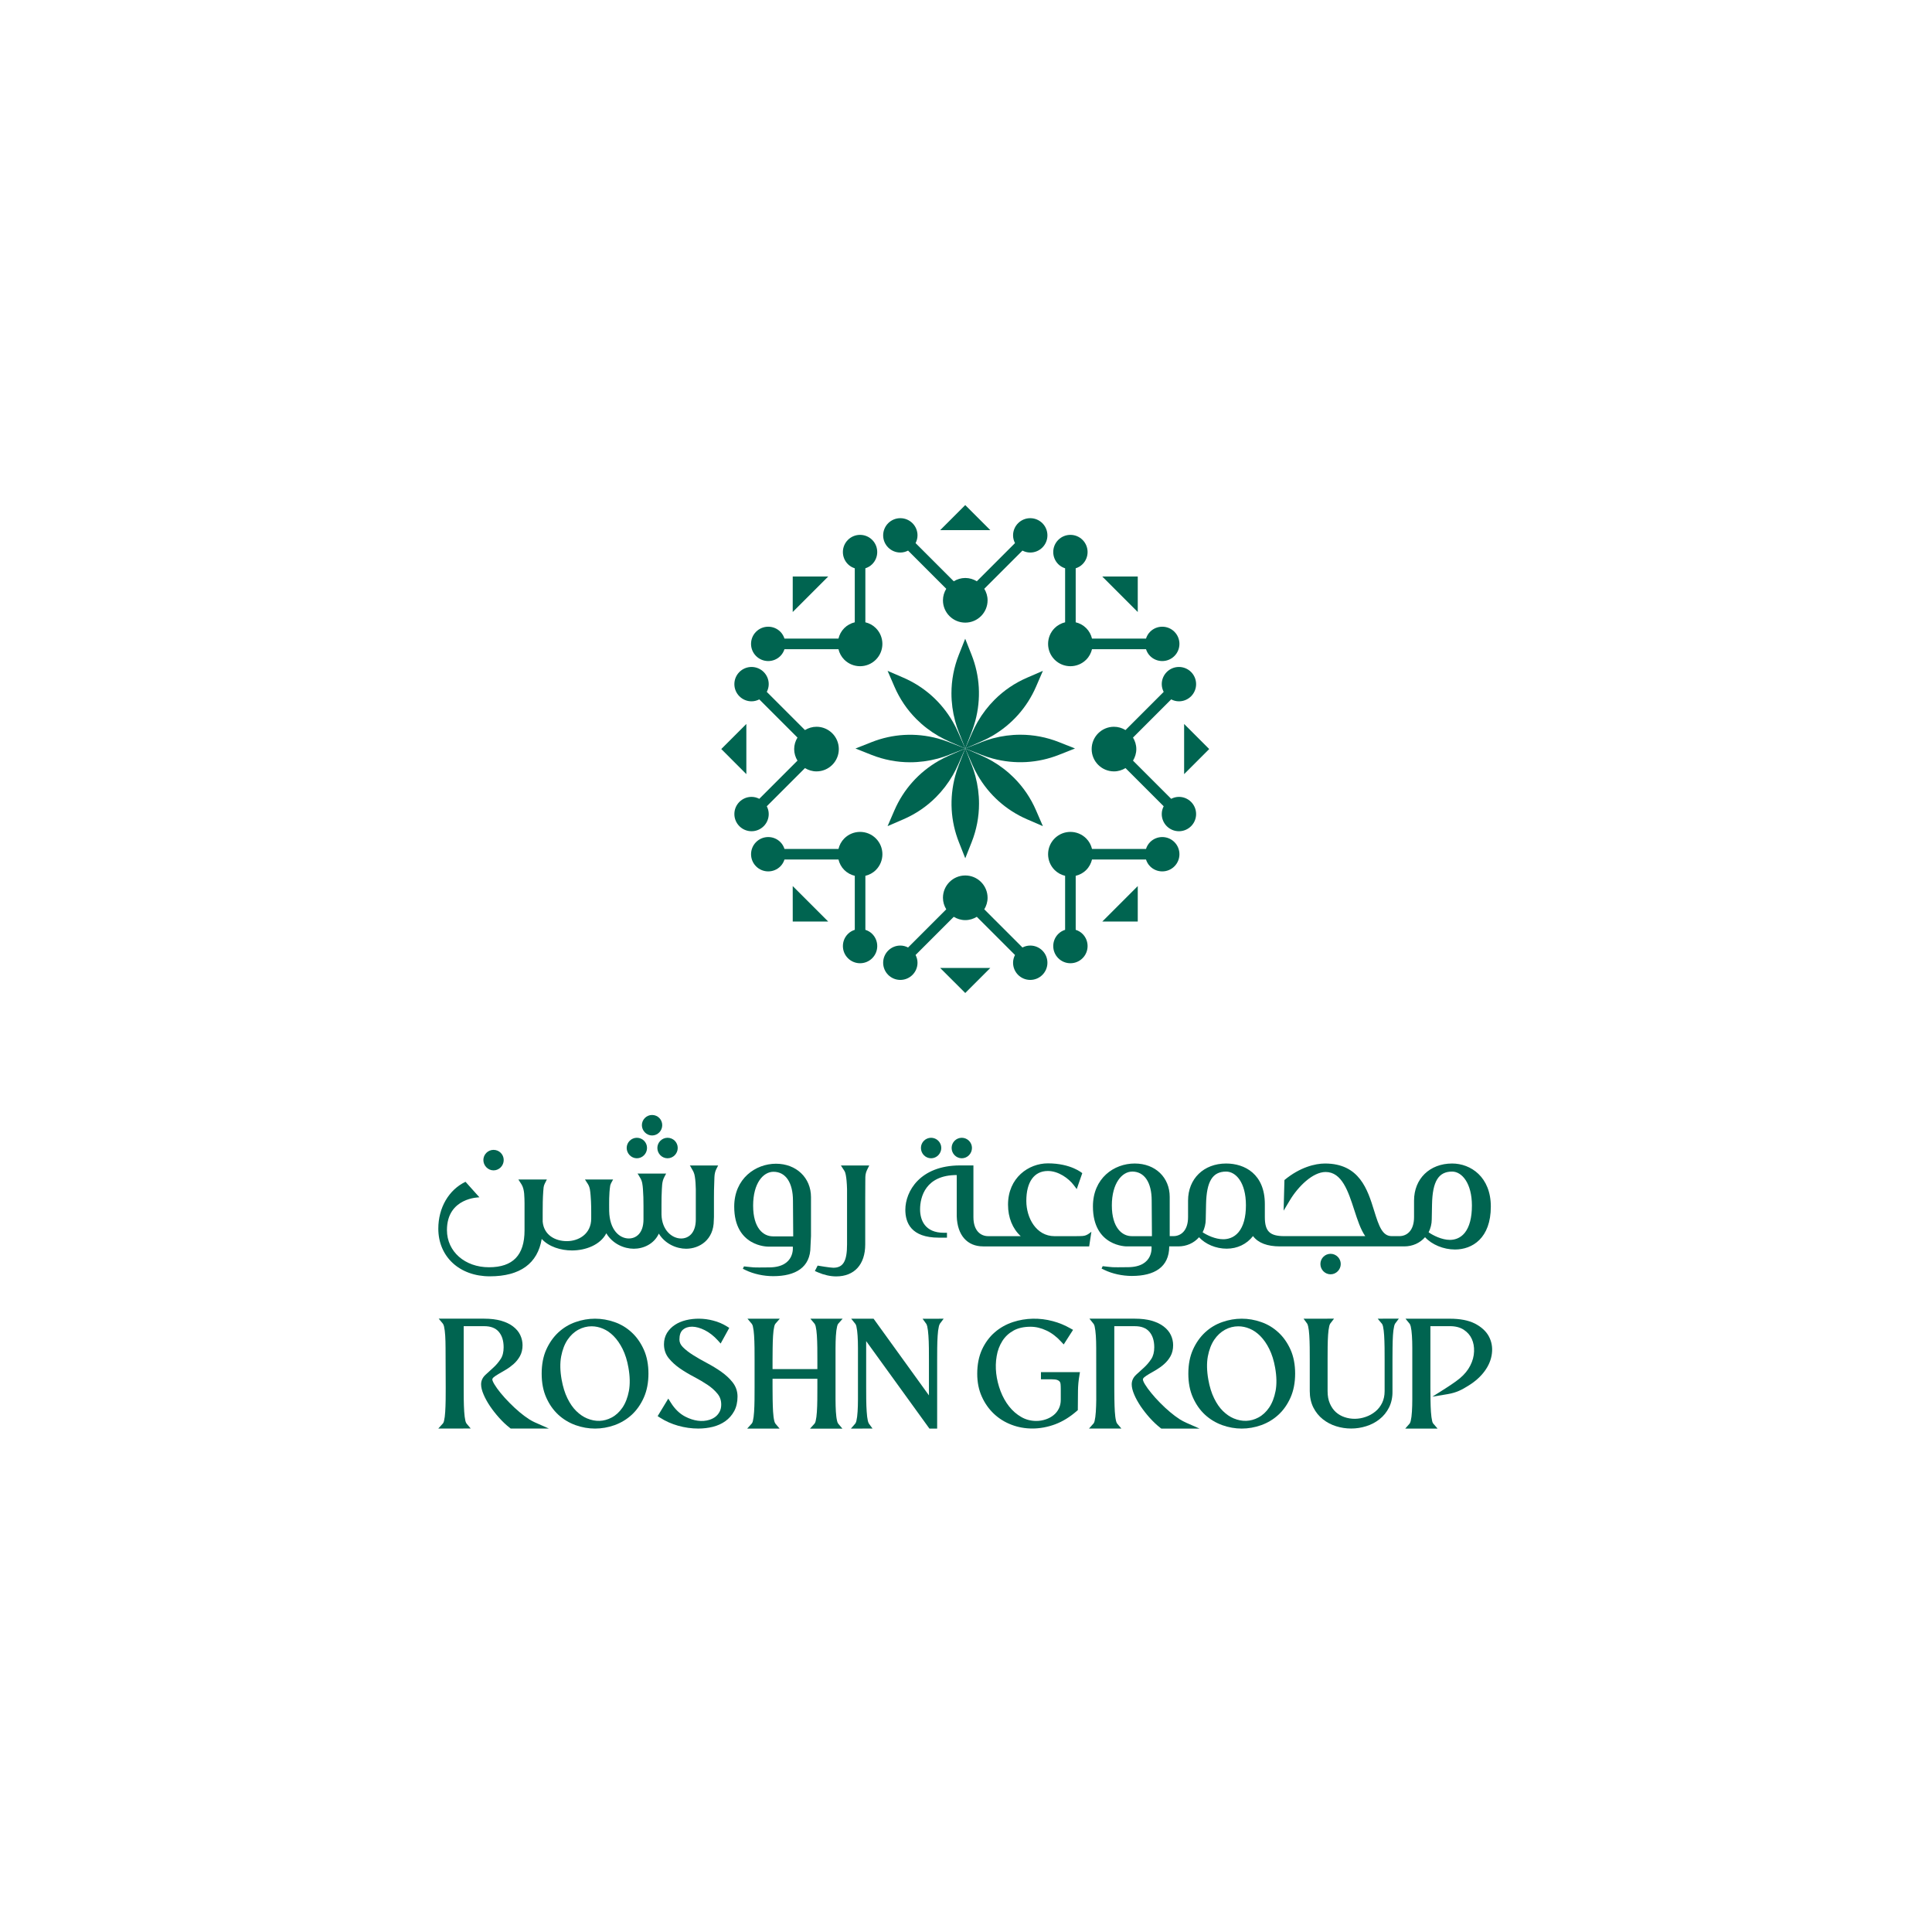 <svg xmlns="http://www.w3.org/2000/svg" id="Layer_1" data-name="Layer 1" viewBox="0 0 1000 1000"><defs><style>      .cls-1 {        fill: #006450;      }    </style></defs><g id="Layer_1-2" data-name="Layer 1-2"><g><g><g><g><g><path class="cls-1" d="M397.89,421.33c0-1.45-.38-2.8-1-4.01l19.76-19.76c1.75,1.06,3.78,1.71,5.97,1.71,6.38,0,11.55-5.18,11.55-11.55s-5.17-11.55-11.55-11.55c-2.19,0-4.22.65-5.97,1.71l-19.76-19.76c.62-1.21,1-2.56,1-4.01,0-4.91-3.98-8.89-8.89-8.89s-8.89,3.98-8.89,8.89,3.98,8.89,8.89,8.89c1.45,0,2.8-.38,4.01-1l19.76,19.76c-1.06,1.75-1.71,3.78-1.71,5.97s.65,4.22,1.71,5.97l-19.76,19.76c-1.21-.62-2.56-1-4.01-1-4.91,0-8.89,3.98-8.89,8.89s3.98,8.89,8.89,8.89,8.89-3.98,8.89-8.89v-.02Z"></path><polygon class="cls-1" points="373.33 387.7 386.31 400.69 386.31 374.72 373.33 387.7"></polygon></g><g><path class="cls-1" d="M601.32,421.33c0-1.45.38-2.8,1-4.01l-19.76-19.76c-1.75,1.06-3.78,1.71-5.97,1.71-6.38,0-11.55-5.18-11.55-11.55s5.17-11.55,11.55-11.55c2.19,0,4.22.65,5.97,1.71l19.76-19.76c-.62-1.21-1-2.56-1-4.01,0-4.91,3.98-8.89,8.89-8.89s8.89,3.98,8.89,8.89-3.98,8.89-8.89,8.89c-1.45,0-2.8-.38-4.01-1l-19.76,19.76c1.06,1.75,1.71,3.78,1.71,5.97s-.65,4.22-1.71,5.97l19.76,19.76c1.21-.62,2.56-1,4.01-1,4.91,0,8.89,3.98,8.89,8.89s-3.98,8.89-8.89,8.89-8.89-3.98-8.89-8.89v-.02Z"></path><polygon class="cls-1" points="625.88 387.7 612.9 400.69 612.9 374.72 625.88 387.7"></polygon></g></g><g><g><path class="cls-1" d="M451.46,483.4c-1.03-1.03-2.25-1.71-3.54-2.13v-27.95c1.99-.48,3.88-1.46,5.43-3.01,4.51-4.51,4.51-11.83,0-16.34s-11.83-4.51-16.34,0c-1.55,1.55-2.53,3.44-3.01,5.43h-27.95c-.42-1.29-1.1-2.51-2.13-3.54-3.47-3.47-9.1-3.47-12.57,0-3.47,3.47-3.47,9.1,0,12.57,3.47,3.47,9.1,3.47,12.57,0,1.03-1.03,1.71-2.25,2.13-3.55h27.95c.48,1.99,1.46,3.88,3.01,5.43s3.44,2.53,5.43,3.01v27.95c-1.29.42-2.52,1.1-3.55,2.13-3.47,3.47-3.47,9.1,0,12.57,3.47,3.47,9.1,3.47,12.57,0,3.47-3.47,3.47-9.1,0-12.57h0Z"></path><polygon class="cls-1" points="410.32 476.99 428.68 477 410.31 458.63 410.32 476.99"></polygon></g><g><path class="cls-1" d="M595.3,339.56c-1.03-1.03-1.71-2.25-2.13-3.54h-27.95c-.48,1.99-1.46,3.88-3.01,5.43-4.51,4.51-11.83,4.51-16.34,0s-4.51-11.83,0-16.34c1.55-1.55,3.44-2.53,5.43-3.01v-27.95c-1.29-.42-2.51-1.1-3.54-2.13-3.47-3.47-3.47-9.1,0-12.57,3.47-3.47,9.1-3.47,12.57,0,3.47,3.47,3.47,9.1,0,12.57-1.03,1.03-2.25,1.71-3.55,2.13v27.95c1.99.48,3.88,1.46,5.43,3.01s2.53,3.44,3.01,5.43h27.95c.42-1.29,1.1-2.52,2.13-3.55,3.47-3.47,9.1-3.47,12.57,0s3.47,9.1,0,12.57-9.1,3.47-12.57,0Z"></path><polygon class="cls-1" points="588.9 298.41 588.9 316.78 570.54 298.41 588.9 298.41"></polygon></g></g><g><g><path class="cls-1" d="M403.91,339.56c1.03-1.03,1.71-2.25,2.13-3.54h27.95c.48,1.99,1.46,3.88,3.01,5.43,4.51,4.51,11.83,4.51,16.34,0s4.51-11.83,0-16.34c-1.55-1.55-3.44-2.53-5.43-3.01v-27.95c1.29-.42,2.51-1.1,3.54-2.13,3.47-3.47,3.47-9.1,0-12.57-3.47-3.47-9.1-3.47-12.57,0-3.47,3.47-3.47,9.1,0,12.57,1.03,1.03,2.25,1.71,3.55,2.13v27.95c-1.99.48-3.88,1.46-5.43,3.01-1.55,1.55-2.53,3.44-3.01,5.43h-27.95c-.42-1.29-1.1-2.52-2.13-3.55-3.47-3.47-9.1-3.47-12.57,0-3.47,3.47-3.47,9.1,0,12.57s9.1,3.47,12.57,0h0Z"></path><polygon class="cls-1" points="410.32 298.41 410.31 316.78 428.68 298.41 410.32 298.41"></polygon></g><g><path class="cls-1" d="M547.76,483.4c1.03-1.03,2.25-1.71,3.54-2.13v-27.95c-1.99-.48-3.88-1.46-5.43-3.01-4.51-4.51-4.51-11.83,0-16.34s11.83-4.51,16.34,0c1.55,1.55,2.53,3.44,3.01,5.43h27.95c.42-1.29,1.1-2.51,2.13-3.54,3.47-3.47,9.1-3.47,12.57,0s3.47,9.1,0,12.57c-3.47,3.47-9.1,3.47-12.57,0-1.03-1.03-1.71-2.25-2.13-3.55h-27.95c-.48,1.99-1.46,3.88-3.01,5.43-1.55,1.55-3.44,2.53-5.43,3.01v27.95c1.29.42,2.52,1.1,3.55,2.13,3.47,3.47,3.47,9.1,0,12.57-3.47,3.47-9.1,3.47-12.57,0s-3.47-9.1,0-12.57h0Z"></path><polygon class="cls-1" points="588.9 476.99 570.54 477 588.9 458.63 588.9 476.99"></polygon></g></g><g><g><path class="cls-1" d="M533.23,489.42c-1.45,0-2.8.38-4.01,1l-19.76-19.76c1.06-1.75,1.71-3.78,1.71-5.97,0-6.38-5.18-11.55-11.55-11.55s-11.55,5.17-11.55,11.55c0,2.19.65,4.22,1.71,5.97l-19.76,19.76c-1.21-.62-2.56-1-4.01-1-4.91,0-8.89,3.98-8.89,8.89s3.98,8.89,8.89,8.89,8.89-3.98,8.89-8.89c0-1.45-.38-2.8-1-4.01l19.76-19.76c1.75,1.06,3.78,1.71,5.97,1.71s4.22-.65,5.97-1.71l19.76,19.76c-.62,1.21-1,2.56-1,4.01,0,4.91,3.98,8.89,8.89,8.89s8.89-3.98,8.89-8.89-3.98-8.89-8.89-8.89h-.02Z"></path><polygon class="cls-1" points="499.61 513.98 512.59 501 486.62 501 499.61 513.98"></polygon></g><g><path class="cls-1" d="M533.23,285.99c-1.45,0-2.8-.38-4.01-1l-19.76,19.76c1.06,1.75,1.71,3.78,1.71,5.97,0,6.38-5.18,11.55-11.55,11.55s-11.55-5.17-11.55-11.55c0-2.19.65-4.22,1.71-5.97l-19.76-19.76c-1.21.62-2.56,1-4.01,1-4.91,0-8.89-3.98-8.89-8.89s3.98-8.89,8.89-8.89,8.89,3.98,8.89,8.89c0,1.45-.38,2.8-1,4.01l19.76,19.76c1.75-1.06,3.78-1.71,5.97-1.71s4.22.65,5.97,1.71l19.76-19.76c-.62-1.21-1-2.56-1-4.01,0-4.91,3.98-8.89,8.89-8.89s8.89,3.98,8.89,8.89-3.98,8.89-8.89,8.89h-.02Z"></path><polygon class="cls-1" points="499.61 261.43 512.59 274.41 486.62 274.41 499.61 261.43"></polygon></g></g></g><g><path class="cls-1" d="M496.31,378.99l3.29,8.43,3.28-8.42c.76-1.95,1.41-3.92,1.93-5.85,3.07-11.47,2.4-23.31-1.94-34.26l-3.28-8.29-3.29,8.29c-2.54,6.42-3.83,13.14-3.83,19.99,0,4.78.64,9.59,1.89,14.28.52,1.94,1.17,3.9,1.93,5.85l.02-.02Z"></path><path class="cls-1" d="M491.32,383.79l8.29,3.63-3.64-8.28c-.84-1.92-1.77-3.77-2.77-5.51-5.94-10.28-14.79-18.18-25.6-22.86l-8.18-3.54,3.54,8.18c2.74,6.34,6.58,12.01,11.42,16.84,3.38,3.38,7.23,6.33,11.44,8.76,1.74,1,3.59,1.93,5.5,2.77h0Z"></path><path class="cls-1" d="M491.18,390.71l8.43-3.29-8.42-3.28c-1.95-.76-3.92-1.41-5.85-1.93-11.47-3.07-23.31-2.4-34.26,1.94l-8.29,3.28,8.29,3.29c6.42,2.54,13.14,3.83,19.99,3.83,4.78,0,9.59-.64,14.28-1.89,1.94-.52,3.9-1.17,5.85-1.93l-.02-.02Z"></path><path class="cls-1" d="M495.97,395.71l3.63-8.29-8.28,3.64c-1.92.84-3.77,1.77-5.51,2.77-10.28,5.94-18.18,14.79-22.86,25.6l-3.54,8.18,8.18-3.54c6.34-2.74,12.01-6.58,16.84-11.42,3.38-3.38,6.33-7.23,8.76-11.44,1-1.74,1.93-3.59,2.77-5.5h.01Z"></path><path class="cls-1" d="M502.9,395.85l-3.29-8.43-3.28,8.42c-.76,1.95-1.41,3.92-1.93,5.85-3.07,11.47-2.4,23.31,1.94,34.26l3.28,8.29,3.29-8.29c2.54-6.42,3.83-13.14,3.83-19.99,0-4.78-.64-9.59-1.89-14.28-.52-1.94-1.17-3.9-1.93-5.85l-.02.02Z"></path><path class="cls-1" d="M507.89,391.05l-8.29-3.63,3.64,8.28c.84,1.92,1.77,3.77,2.77,5.51,5.94,10.28,14.79,18.18,25.6,22.86l8.18,3.54-3.54-8.18c-2.74-6.34-6.58-12.01-11.42-16.84-3.38-3.38-7.23-6.33-11.44-8.76-1.74-1-3.59-1.93-5.5-2.77h0Z"></path><path class="cls-1" d="M508.03,384.13l-8.43,3.29,8.42,3.28c1.95.76,3.92,1.41,5.85,1.93,11.47,3.07,23.31,2.4,34.26-1.94l8.29-3.28-8.29-3.29c-6.42-2.54-13.14-3.83-19.99-3.83-4.78,0-9.59.64-14.28,1.89-1.94.52-3.9,1.17-5.85,1.93l.02.02Z"></path><path class="cls-1" d="M503.24,379.13l-3.63,8.29,8.28-3.64c1.92-.84,3.77-1.77,5.51-2.77,10.28-5.94,18.18-14.79,22.86-25.6l3.54-8.18-8.18,3.54c-6.34,2.74-12.01,6.58-16.84,11.42-3.38,3.38-6.33,7.23-8.76,11.44-1,1.74-1.93,3.59-2.77,5.5h-.01Z"></path></g></g><g><g><path class="cls-1" d="M373.32,710.01h0c-2.24-1.57-4.74-3.09-7.43-4.52-2.75-1.46-5.09-2.8-7.15-4.11-2.12-1.32-3.9-2.71-5.3-4.12-1.19-1.21-1.77-2.48-1.77-3.9,0-2.35.59-4.04,1.75-5.05,2.55-2.23,6.7-2.15,11.37.19,2.42,1.22,4.69,3,6.77,5.29l1.44,1.63,4.46-8.11-1.23-.77c-2.18-1.36-4.57-2.37-7.1-3.01-4.61-1.23-9.61-1.3-14.09-.21-2.18.54-4.1,1.36-5.71,2.43-1.67,1.09-3.04,2.49-4.09,4.16-1.04,1.74-1.57,3.71-1.57,5.88,0,2.82.86,5.3,2.57,7.35,1.56,1.9,3.52,3.66,5.79,5.23,2.19,1.49,4.64,2.96,7.27,4.33,2.57,1.35,4.91,2.74,6.98,4.13,2.04,1.37,3.78,2.93,5.15,4.64,1.25,1.53,1.87,3.34,1.87,5.52,0,1.38-.25,2.56-.77,3.59s-1.23,1.92-2.1,2.63c-.87.71-1.94,1.27-3.21,1.68-3.77,1.19-8.13.63-12.56-1.67-2.88-1.49-5.38-3.91-7.44-7.21l-1.32-2.09-5.16,8.5-.35.56,1.24.8c2.79,1.8,5.94,3.21,9.37,4.18,3.48.98,6.99,1.46,10.41,1.46,2.58,0,5.12-.3,7.53-.89,2.45-.62,4.64-1.6,6.49-2.93,1.9-1.36,3.44-3.11,4.58-5.2,1.14-2.12,1.73-4.66,1.73-7.55,0-2.74-.86-5.21-2.55-7.37-1.54-1.96-3.52-3.79-5.87-5.46h0Z"></path><path class="cls-1" d="M432.66,691.35c.11-1.91.32-3.52.63-4.81.19-.87.54-1.34.54-1.34l2.33-2.65-16.7.02,2.16,2.58h0c.25.37.46.83.57,1.36.3,1.29.5,2.87.62,4.69.13,1.85.19,3.97.23,6.29.02,2.24.03,4.31.03,6.15v5.01h-23.2v-4.7c0-1.84,0-3.89.05-6.2.02-2.41.1-4.5.22-6.4.11-1.91.32-3.52.63-4.81.19-.87.55-1.34.55-1.34l2.31-2.65-16.73.02,2.22,2.63.03.05c.08.1.37.54.54,1.27.3,1.29.5,2.87.62,4.69.13,1.85.19,3.97.23,6.29.02,2.24.03,4.31.03,6.15v14.72c0,1.84,0,3.9-.03,6.15-.03,2.32-.1,4.44-.23,6.29-.11,1.84-.32,3.42-.62,4.69-.19.85-.55,1.29-.55,1.29h0l-2.42,2.66,16.8-.02-2.17-2.57h0c-.26-.37-.47-.86-.58-1.39-.31-1.27-.51-2.89-.63-4.8-.11-1.9-.19-3.99-.22-6.4-.03-2.3-.05-4.34-.05-6.18v-4.45h23.2v4.74c0,1.84,0,3.9-.03,6.15-.03,2.32-.1,4.44-.23,6.29-.11,1.84-.32,3.42-.62,4.69-.19.85-.54,1.3-.54,1.3l-2.38,2.64h16.76l-2.18-2.58c-.25-.37-.46-.85-.57-1.39-.31-1.27-.51-2.89-.63-4.8-.11-1.85-.18-4-.18-6.38v-26.54c0-2.39.07-4.48.18-6.38v-.03Z"></path><path class="cls-1" d="M479.41,685.15c.08.13.34.58.53,1.38.29,1.31.49,2.98.61,4.81.14,1.89.21,3.98.24,6.4.02,2.29.03,4.36.03,6.2v18.31l-28.45-39.41-.22-.29h-11.58l2.11,2.62.05.05c.07.11.37.56.54,1.33.3,1.3.5,2.91.62,4.8.13,1.92.19,4.07.19,6.38v26.54c0,2.34-.07,4.44-.19,6.38-.11,1.93-.32,3.54-.62,4.8-.21.88-.56,1.36-.55,1.36l-2.29,2.63,11.19-.02-1.87-2.56c-.08-.11-.34-.58-.54-1.39-.29-1.28-.49-2.89-.61-4.81-.14-1.89-.21-3.98-.24-6.4-.02-2.27-.03-4.34-.03-6.18v-23.92l32.74,45.28h4v-35.47c0-1.84.01-3.91.03-6.2.03-2.38.1-4.47.23-6.4.11-1.91.32-3.52.63-4.81.09-.39.25-.96.54-1.43l1.94-2.56-10.91.02,1.87,2.58v-.02Z"></path><path class="cls-1" d="M277.23,736.39c-.43-.19-1.98-.91-3.31-1.76-1.7-1.1-3.39-2.35-5.02-3.73-1.73-1.45-3.47-3.07-5.17-4.8-1.63-1.63-3.18-3.35-4.6-5.08-1.33-1.62-2.39-3.1-3.23-4.49-.96-1.59-1.07-2.3-1.07-2.54,0-.33.21-.67.58-1.03.7-.58,1.6-1.19,2.67-1.81,1.18-.66,2.45-1.41,3.77-2.21,1.38-.81,2.73-1.81,4.02-2.94,1.29-1.14,2.38-2.51,3.25-4.06.9-1.63,1.35-3.54,1.35-5.68,0-1.78-.4-3.54-1.19-5.25-.78-1.67-2.05-3.17-3.74-4.46-1.62-1.25-3.7-2.24-6.2-2.95-2.46-.71-5.4-1.06-8.73-1.06h-23.53l2.16,2.59h0c.25.37.46.86.58,1.39.3,1.3.5,2.91.62,4.8.11,1.9.18,3.99.18,6.38l.08,20.63c0,1.84,0,3.9-.03,6.15-.03,2.32-.11,4.38-.23,6.29-.11,1.9-.32,3.47-.62,4.69-.19.85-.55,1.29-.55,1.29h0l-2.42,2.66,16.8-.02-2.17-2.57h-.01c-.25-.37-.46-.86-.58-1.38-.3-1.33-.5-2.94-.62-4.81-.13-1.93-.19-4.02-.23-6.4-.02-2.27-.03-4.34-.03-6.18v-31.63h10.6c3.38,0,5.84.94,7.51,2.85,1.69,1.93,2.56,4.64,2.56,8.07,0,2.48-.51,4.53-1.52,6.06-1.15,1.73-2.41,3.21-3.75,4.42l-4.02,3.68c-1.58,1.43-2.37,3.11-2.37,5.01,0,1.53.41,3.25,1.33,5.38.81,1.89,1.91,3.89,3.28,5.93,1.36,2.01,2.93,4.01,4.68,5.97,1.81,2.03,3.7,3.82,5.62,5.3l.42.32h19.76l-6.87-3.03h-.03Z"></path><path class="cls-1" d="M326.98,689.67c-2.57-2.41-5.57-4.21-8.89-5.37-6.62-2.33-13.6-2.33-20.19,0-3.32,1.15-6.32,2.97-8.91,5.37-2.57,2.39-4.67,5.39-6.25,8.9-1.58,3.52-2.37,7.69-2.37,12.42s.79,8.85,2.37,12.39c1.57,3.53,3.68,6.53,6.27,8.91,2.56,2.35,5.55,4.15,8.88,5.36,3.33,1.19,6.74,1.78,10.11,1.78s6.78-.59,10.11-1.78c3.34-1.21,6.32-3.01,8.88-5.36,2.58-2.39,4.69-5.39,6.25-8.91,1.59-3.57,2.4-7.74,2.4-12.39s-.8-8.87-2.4-12.42c-1.58-3.53-3.69-6.53-6.25-8.9h0ZM325.53,719.92c-.66,3.45-1.78,6.34-3.32,8.62-1.53,2.25-3.4,3.99-5.57,5.15-4.08,2.17-8.38,2.32-12.77.48-1.96-.81-3.82-2.09-5.57-3.8-1.74-1.7-3.29-3.93-4.61-6.63-1.32-2.69-2.33-5.95-3-9.69-.8-4.5-.88-8.53-.23-11.99.66-3.43,1.77-6.33,3.32-8.62,1.52-2.25,3.4-4,5.57-5.18s4.5-1.77,6.86-1.77c1.98,0,3.97.42,5.9,1.24,1.98.82,3.82,2.11,5.51,3.82,1.73,1.74,3.29,3.99,4.64,6.68,1.36,2.75,2.39,6,3.02,9.69.8,4.48.88,8.52.25,11.98v.02Z"></path><path class="cls-1" d="M538.79,713.93h5.66c1.31,0,2.28.13,2.87.37.54.21.95.5,1.19.83.25.33.4.75.44,1.29.07.76.1,1.64.1,2.63v5.46c0,1.71-.32,3.19-.98,4.54-.69,1.38-1.6,2.52-2.71,3.4-1.19.97-2.51,1.69-4.06,2.21-1.58.54-3.23.82-4.9.82-2.82,0-5.44-.68-7.78-2.03-2.39-1.37-4.52-3.22-6.32-5.5-1.81-2.29-3.29-4.96-4.42-7.91-1.13-2.99-1.89-6.06-2.24-9.12-.35-3.04-.28-6.09.25-9.07.47-2.83,1.46-5.44,2.92-7.75,1.42-2.24,3.34-4.03,5.69-5.35,2.36-1.34,5.36-2.03,8.93-2.03,2.71,0,5.46.66,8.21,1.96,2.76,1.3,5.31,3.24,7.58,5.75l1.35,1.46,4.84-7.56-1.41-.78c-2.86-1.64-5.92-2.9-9.08-3.73-6.88-1.84-14.02-1.67-20.57.46-3.57,1.17-6.75,2.96-9.47,5.32-2.73,2.36-4.96,5.38-6.61,8.94-1.63,3.58-2.46,7.79-2.46,12.51,0,4.34.78,8.31,2.35,11.78,1.53,3.45,3.65,6.47,6.29,8.96,2.61,2.46,5.68,4.37,9.13,5.67,3.37,1.29,7.01,1.94,10.81,1.94s7.85-.73,11.74-2.18c3.91-1.46,7.69-3.79,11.24-6.91l.51-.45v-.69c0-3.6.02-6.74.08-9.48.04-2.65.29-5.24.73-7.71l.29-1.78h-20.19v3.72h0Z"></path><path class="cls-1" d="M770.62,691.69c-1.44-2.67-3.88-4.89-7.24-6.63-3.31-1.67-7.66-2.5-12.93-2.5h-22.96l2.14,2.62.02.03c.06.09.35.54.54,1.34.3,1.3.5,2.91.62,4.8.13,1.92.19,4.07.19,6.38v26.54c0,2.34-.07,4.44-.19,6.38-.11,1.93-.32,3.54-.62,4.8-.21.87-.55,1.36-.54,1.36l-2.3,2.62h16.73l-2.26-2.62s-.37-.46-.55-1.33c-.27-1.14-.47-2.64-.62-4.69-.13-1.85-.19-3.97-.23-6.29v-.63c-.03-2-.05-3.85-.05-5.52v-31.93h10.15c2.83,0,5.22.63,7.1,1.84,1.92,1.27,3.28,2.81,4.15,4.72.9,1.95,1.29,4.09,1.2,6.55-.08,2.43-.73,4.87-1.95,7.26-1.19,2.37-2.98,4.58-5.36,6.58-2.37,2.03-7.52,5.28-7.58,5.32l-6.7,4.23,7.82-1.3c4.84-.82,7.49-2.31,10.99-4.49,3.47-2.15,6.26-4.68,8.31-7.51,2.08-2.85,3.33-5.9,3.7-9.05.4-3.19-.13-6.18-1.59-8.88h0Z"></path><path class="cls-1" d="M715.25,685.1h.01c.25.36.45.84.57,1.36.29,1.34.5,2.97.6,4.72.11,1.92.19,3.97.22,6.27.02,2.24.03,4.27.03,6.07v16.53c0,2.29-.45,4.35-1.31,6.12-.87,1.77-2.06,3.27-3.51,4.44-1.5,1.23-3.17,2.16-5,2.77-3.58,1.27-7.47,1.32-10.96.12-1.65-.55-3.14-1.42-4.45-2.57-1.3-1.19-2.34-2.68-3.1-4.45-.8-1.81-1.19-3.92-1.19-6.43v-16.84c0-1.8.01-3.83.03-6.03.03-2.27.1-4.35.22-6.16.12-1.85.32-3.39.6-4.58.2-.91.54-1.38.54-1.38l1.94-2.52-15.77.02,1.86,2.53c.07.11.32.56.5,1.37.29,1.28.49,2.86.6,4.7.12,1.89.19,3.94.22,6.27.02,2.24.03,4.27.03,6.07v16.53c0,3.17.63,6.03,1.86,8.49,1.24,2.44,2.89,4.48,4.91,6.07,2.01,1.6,4.31,2.82,6.84,3.61,2.54.8,5.16,1.2,7.8,1.2s5.24-.4,7.79-1.2c2.53-.78,4.85-1.99,6.89-3.61,2.05-1.6,3.72-3.65,4.95-6.09,1.23-2.48,1.84-5.33,1.77-8.48v-16.52c0-1.8.01-3.81.04-6.07.02-2.36.1-4.41.21-6.27.11-1.8.31-3.39.62-4.72.2-.92.53-1.39.53-1.39l1.89-2.52-10.94.02,2.12,2.53.04.02Z"></path><path class="cls-1" d="M661.71,689.67c-2.58-2.41-5.58-4.22-8.9-5.37-6.61-2.33-13.57-2.33-20.18,0-3.32,1.15-6.32,2.96-8.91,5.37-2.56,2.39-4.67,5.37-6.25,8.9-1.58,3.51-2.39,7.68-2.39,12.42s.8,8.86,2.39,12.39c1.58,3.54,3.69,6.54,6.27,8.91,2.57,2.35,5.56,4.15,8.88,5.36,3.33,1.19,6.74,1.78,10.1,1.78s6.79-.59,10.11-1.78c3.34-1.21,6.33-3.01,8.89-5.37,2.58-2.37,4.68-5.37,6.25-8.9,1.58-3.56,2.39-7.73,2.39-12.39s-.8-8.88-2.39-12.43c-1.57-3.5-3.67-6.5-6.25-8.89h-.01ZM660.24,719.93c-.66,3.44-1.78,6.33-3.32,8.61-1.53,2.25-3.4,3.99-5.57,5.15-3.96,2.13-8.36,2.32-12.77.48-1.95-.81-3.82-2.09-5.57-3.8-1.73-1.69-3.28-3.92-4.59-6.63-1.34-2.71-2.34-5.97-3-9.69-.79-4.48-.88-8.52-.24-11.99.66-3.43,1.77-6.33,3.32-8.62,1.52-2.24,3.4-3.99,5.58-5.18,2.17-1.18,4.51-1.76,6.86-1.76,1.98,0,3.97.41,5.89,1.23,1.98.82,3.84,2.11,5.52,3.82,1.74,1.75,3.3,3.99,4.63,6.69,1.35,2.69,2.37,5.95,3.03,9.68.8,4.5.88,8.54.24,11.99v.02Z"></path><path class="cls-1" d="M613.98,736.39c-.43-.19-1.98-.91-3.33-1.76-1.73-1.12-3.41-2.38-5-3.73-1.78-1.49-3.52-3.1-5.18-4.8-1.71-1.73-3.26-3.43-4.58-5.08-1.33-1.61-2.39-3.07-3.26-4.49-.96-1.55-1.06-2.3-1.06-2.54,0-.34.21-.67.58-1.03.73-.61,1.6-1.2,2.66-1.81,1.19-.66,2.47-1.41,3.8-2.21,1.42-.85,2.77-1.83,4-2.94,1.29-1.14,2.39-2.5,3.26-4.06.89-1.61,1.34-3.53,1.34-5.68,0-1.83-.4-3.6-1.18-5.25-.8-1.68-2.06-3.18-3.75-4.46-1.62-1.25-3.7-2.24-6.18-2.95-2.46-.71-5.4-1.06-8.72-1.06h-23.49l2.1,2.62.05.05c.07.11.37.56.54,1.31.29,1.31.49,2.94.62,4.81.13,1.92.19,4.07.19,6.38,0,0,.06,24.53.03,26.78-.03,2.32-.1,4.44-.23,6.29-.13,1.91-.33,3.49-.62,4.69-.19.85-.54,1.3-.54,1.3l-2.38,2.65,16.77-.02-2.19-2.57c-.25-.37-.46-.85-.57-1.39-.31-1.27-.51-2.89-.63-4.8-.11-1.9-.19-3.99-.22-6.4-.03-2.3-.05-4.34-.05-6.18v-31.63h10.61c3.38,0,5.84.94,7.51,2.85,1.69,1.93,2.56,4.64,2.56,8.07,0,2.48-.53,4.52-1.54,6.06-1.12,1.69-2.38,3.18-3.74,4.42l-4.04,3.68c-1.55,1.43-2.34,3.12-2.34,5.01,0,1.53.42,3.29,1.33,5.4.79,1.87,1.9,3.86,3.27,5.93,1.43,2.09,2.99,4.09,4.66,5.96,1.83,2.03,3.72,3.82,5.64,5.32l.43.31h19.8l-6.94-3.04h.01Z"></path></g><path class="cls-1" d="M585.91,660.43c-5.01,0-10.21-1.14-14.29-3.12l-1.45-.71.58-1.23c6.08.62,3.3.62,13.22.52,13.45-.14,12.05-10.76,12.05-10.76h-12.87s-17.45.13-17.45-20.69c0-14.59,10.87-22.21,21.62-22.21s18.12,7.27,18.12,17.28v20.31h1.9c3.67,0,7.6-2.59,7.6-9.86v-8.55c0-11.29,8.1-19.18,19.71-19.18,9.68,0,20.03,5.51,20.03,21v6.73c0,7.37,2.55,9.86,10.08,9.86h41.89c-2.39-3.41-4-8.34-5.67-13.5-3.14-9.68-6.4-19.7-14.84-19.7-6.7,0-14.3,7.6-18.53,14.67l-3.21,5.35.42-15.85c7.99-6.65,15.97-8.56,20.99-8.56,17.9,0,22.08,13.57,25.45,24.46,2.51,8.14,4.3,13.13,9.12,13.13h3.93c3.67,0,7.6-2.59,7.6-9.86v-8.55c0-11.29,8.1-19.18,19.71-19.18,9.65,0,20.03,6.97,20.03,22.29,0,16.38-9.58,22.22-18.55,22.22-5.96,0-11.99-2.54-15.5-6.37-2.62,3.02-6.48,4.76-10.71,4.76h-64.4c-6.58,0-11.26-1.79-13.93-5.34-3.26,4.17-8.09,6.52-13.65,6.52s-10.99-2.31-14.29-5.92c-2.62,3.01-6.47,4.74-10.7,4.74h-4.73c0,10.81-7.79,15.29-19.26,15.29h-.02ZM751.61,606.41c-7.04,0-10.15,5.06-10.39,16.94l-.15,7.85c0,2.21-.61,4.7-1.62,6.63,2.26,1.6,6.84,3.93,11,3.93h0c2.18,0,5.29-.64,7.73-3.68,2.43-3.06,3.68-7.81,3.68-14.09,0-11.53-5.16-17.58-10.24-17.58h0ZM634.64,606.41c-7.04,0-10.15,5.06-10.39,16.94l-.16,7.85c0,2.22-.61,4.71-1.61,6.63,2.18,1.46,6.5,3.6,10.65,3.6h0c2.24,0,5.44-.64,7.96-3.68,2.51-3.04,3.8-7.73,3.8-13.91,0-11.98-5.32-17.43-10.24-17.43h0ZM586.03,606.41c-5.24,0-10.54,6.01-10.54,17.51s5.29,15.91,10.24,15.91h10.51l-.13-18.42c0-9.4-3.77-15.01-10.08-15.01h0ZM688.71,659.58c-2.9,0-5.27-2.39-5.27-5.34s2.41-5.27,5.27-5.27,5.26,2.37,5.26,5.27-2.35,5.34-5.26,5.34ZM508.87,645.13c-8.26,0-13.37-5.82-13.66-15.58v-21.35c-16.13,0-18.98,11.36-18.98,17.75,0,5.59,2.54,12.13,12.29,12.13h1.63v2.53h-4.22c-14.35,0-17.33-7.73-17.33-14.43,0-9.49,7.54-22.9,28.23-22.96h7.01v26.75c0,7.27,3.93,9.86,7.6,9.86h16.87c-4.23-3.91-6.56-9.61-6.56-16.3,0-13.89,10.63-21.38,20.63-21.38,12.04,0,17.8,5.08,17.8,5.08l-2.86,8.24-1.51-2c-2.65-3.55-7.99-7.37-13.43-7.37-7.09,0-11.16,5.64-11.16,15.47,0,8.85,5.13,18.27,14.63,18.27h9.11c5.86,0,5.94-.08,7.13-.48,1.19-.4,2.81-1.81,2.81-1.81l-1.15,7.6h-54.89v-.02ZM497.83,599.52c-2.9,0-5.27-2.4-5.27-5.35s2.41-5.26,5.27-5.26,5.26,2.35,5.26,5.26-2.35,5.35-5.26,5.35ZM481.94,599.52c-2.9,0-5.27-2.4-5.27-5.35s2.41-5.26,5.27-5.26,5.27,2.35,5.27,5.26-2.37,5.35-5.27,5.35h0Z"></path><g><path class="cls-1" d="M435.23,603.22c.34.52.67,1.04,1.01,1.57.45.69.97,1.36,1.24,2.15.13.38.21.78.29,1.17.2.98.31,1.98.41,2.98.14,1.48.21,2.96.25,4.44v28.59c0,8.68-2,12.06-7.13,12.06-1.67,0-8.09-1.11-8.09-1.11l-1.43,2.8,1.6.7c3.18,1.37,6.44,2.09,9.43,2.09,9.42,0,15.03-6.18,15.03-16.54v-23.82c0-2.89,0-5.78.04-8.66.03-1.61-.1-3.28.41-4.84.39-1.19,1.06-2.33,1.64-3.56h-14.69v-.02Z"></path><path class="cls-1" d="M419.77,639.93v-20.31c0-10.01-7.61-17.28-18.12-17.28s-21.62,7.62-21.62,22.21c0,20.82,17.45,20.69,17.45,20.69h12.87s1.4,10.62-12.05,10.76c-9.91.1-7.14.09-13.22-.52l-.58,1.23,1.45.71c4.08,1.98,9.28,3.12,14.29,3.12,11.47,0,19.26-4.48,19.26-15.29l.26-5.3v-.02ZM400.06,639.93c-4.95,0-10.24-4.18-10.24-15.91s5.3-17.51,10.54-17.51c6.31,0,10.08,5.61,10.08,15.01l.13,18.42h-10.51Z"></path><g><path class="cls-1" d="M329.63,599.52c2.9,0,5.27-2.4,5.27-5.35s-2.37-5.26-5.27-5.26-5.26,2.4-5.26,5.26,2.35,5.35,5.26,5.35Z"></path><path class="cls-1" d="M340.25,594.17c0,2.95,2.37,5.35,5.27,5.35s5.27-2.4,5.27-5.35-2.37-5.26-5.27-5.26-5.27,2.4-5.27,5.26Z"></path><path class="cls-1" d="M337.51,587.72c2.9,0,5.26-2.39,5.26-5.34s-2.35-5.27-5.26-5.27-5.27,2.41-5.27,5.27,2.37,5.34,5.27,5.34Z"></path><path class="cls-1" d="M255.45,605.78c2.9,0,5.27-2.4,5.27-5.35s-2.37-5.26-5.27-5.26-5.26,2.4-5.26,5.26,2.35,5.35,5.26,5.35Z"></path><path class="cls-1" d="M359.01,606.69c.32.71.49,1.44.62,2.2.37,2.18.46,4.41.52,6.62v15.65c0,7.28-3.92,9.88-7.59,9.88-4.78,0-9.97-4.36-10.17-12.37v-4.92c0-2.78.03-5.56.19-8.33.08-1.48.14-2.99.55-4.43.36-1.26,1.08-2.4,1.67-3.56h-14.89c.23,0,1.21,1.85,1.39,2.12,1.16,1.76,1.33,3.9,1.49,5.95.22,2.7.27,5.41.28,8.77v6.88c0,7.28-3.92,9.88-7.59,9.88-4.78,0-9.97-4.36-10.17-14.23,0-4.2-.17-8.6.55-13.23.26-1.06.99-2.09,1.48-3.06h-14.56c.49.77.99,1.54,1.49,2.3,1.14,1.77,1.25,3.95,1.43,5.99.17,1.95.25,3.91.29,5.87.02.89.02,1.78.02,2.66v3.37c0,8.05-6.54,11.71-12.61,11.71s-11.9-3.17-12.51-10.09v-4.74c0-3.66.03-7.32.3-10.97.1-1.4.12-2.67.76-3.93.37-.72.73-1.45,1.1-2.17h-14.74c.54.83,1.09,1.65,1.61,2.49,1.67,2.67,1.49,6.77,1.58,9.81v14.03c0,12.84-6.02,19.09-18.42,19.09s-21.74-8.09-21.74-19.24c0-16.96,16.81-16.96,16.81-16.96l-7.2-8.04c-8.69,4.17-14.08,13.47-14.08,24.24,0,14.54,10.96,24.69,26.67,24.69s24.76-6.7,26.85-19.36c3.68,4.09,9.96,5.97,15.69,5.97,6.95,0,14.61-2.81,17.75-8.88,3.23,5.46,9.19,7.99,14.22,7.99s10.48-2.46,12.96-7.83c3.26,5.35,9.14,7.83,14.12,7.83,6.9,0,14.33-4.6,14.33-14.71l.08-1.69v-9.66c0-2.77.03-5.55.16-8.32.08-1.7,0-3.68.47-5.32.32-1.17,1.02-2.3,1.54-3.4h-14.69c.16,0,.87,1.41.99,1.61.32.53.63,1.07,1,1.84h0Z"></path></g></g></g></g></g></svg>